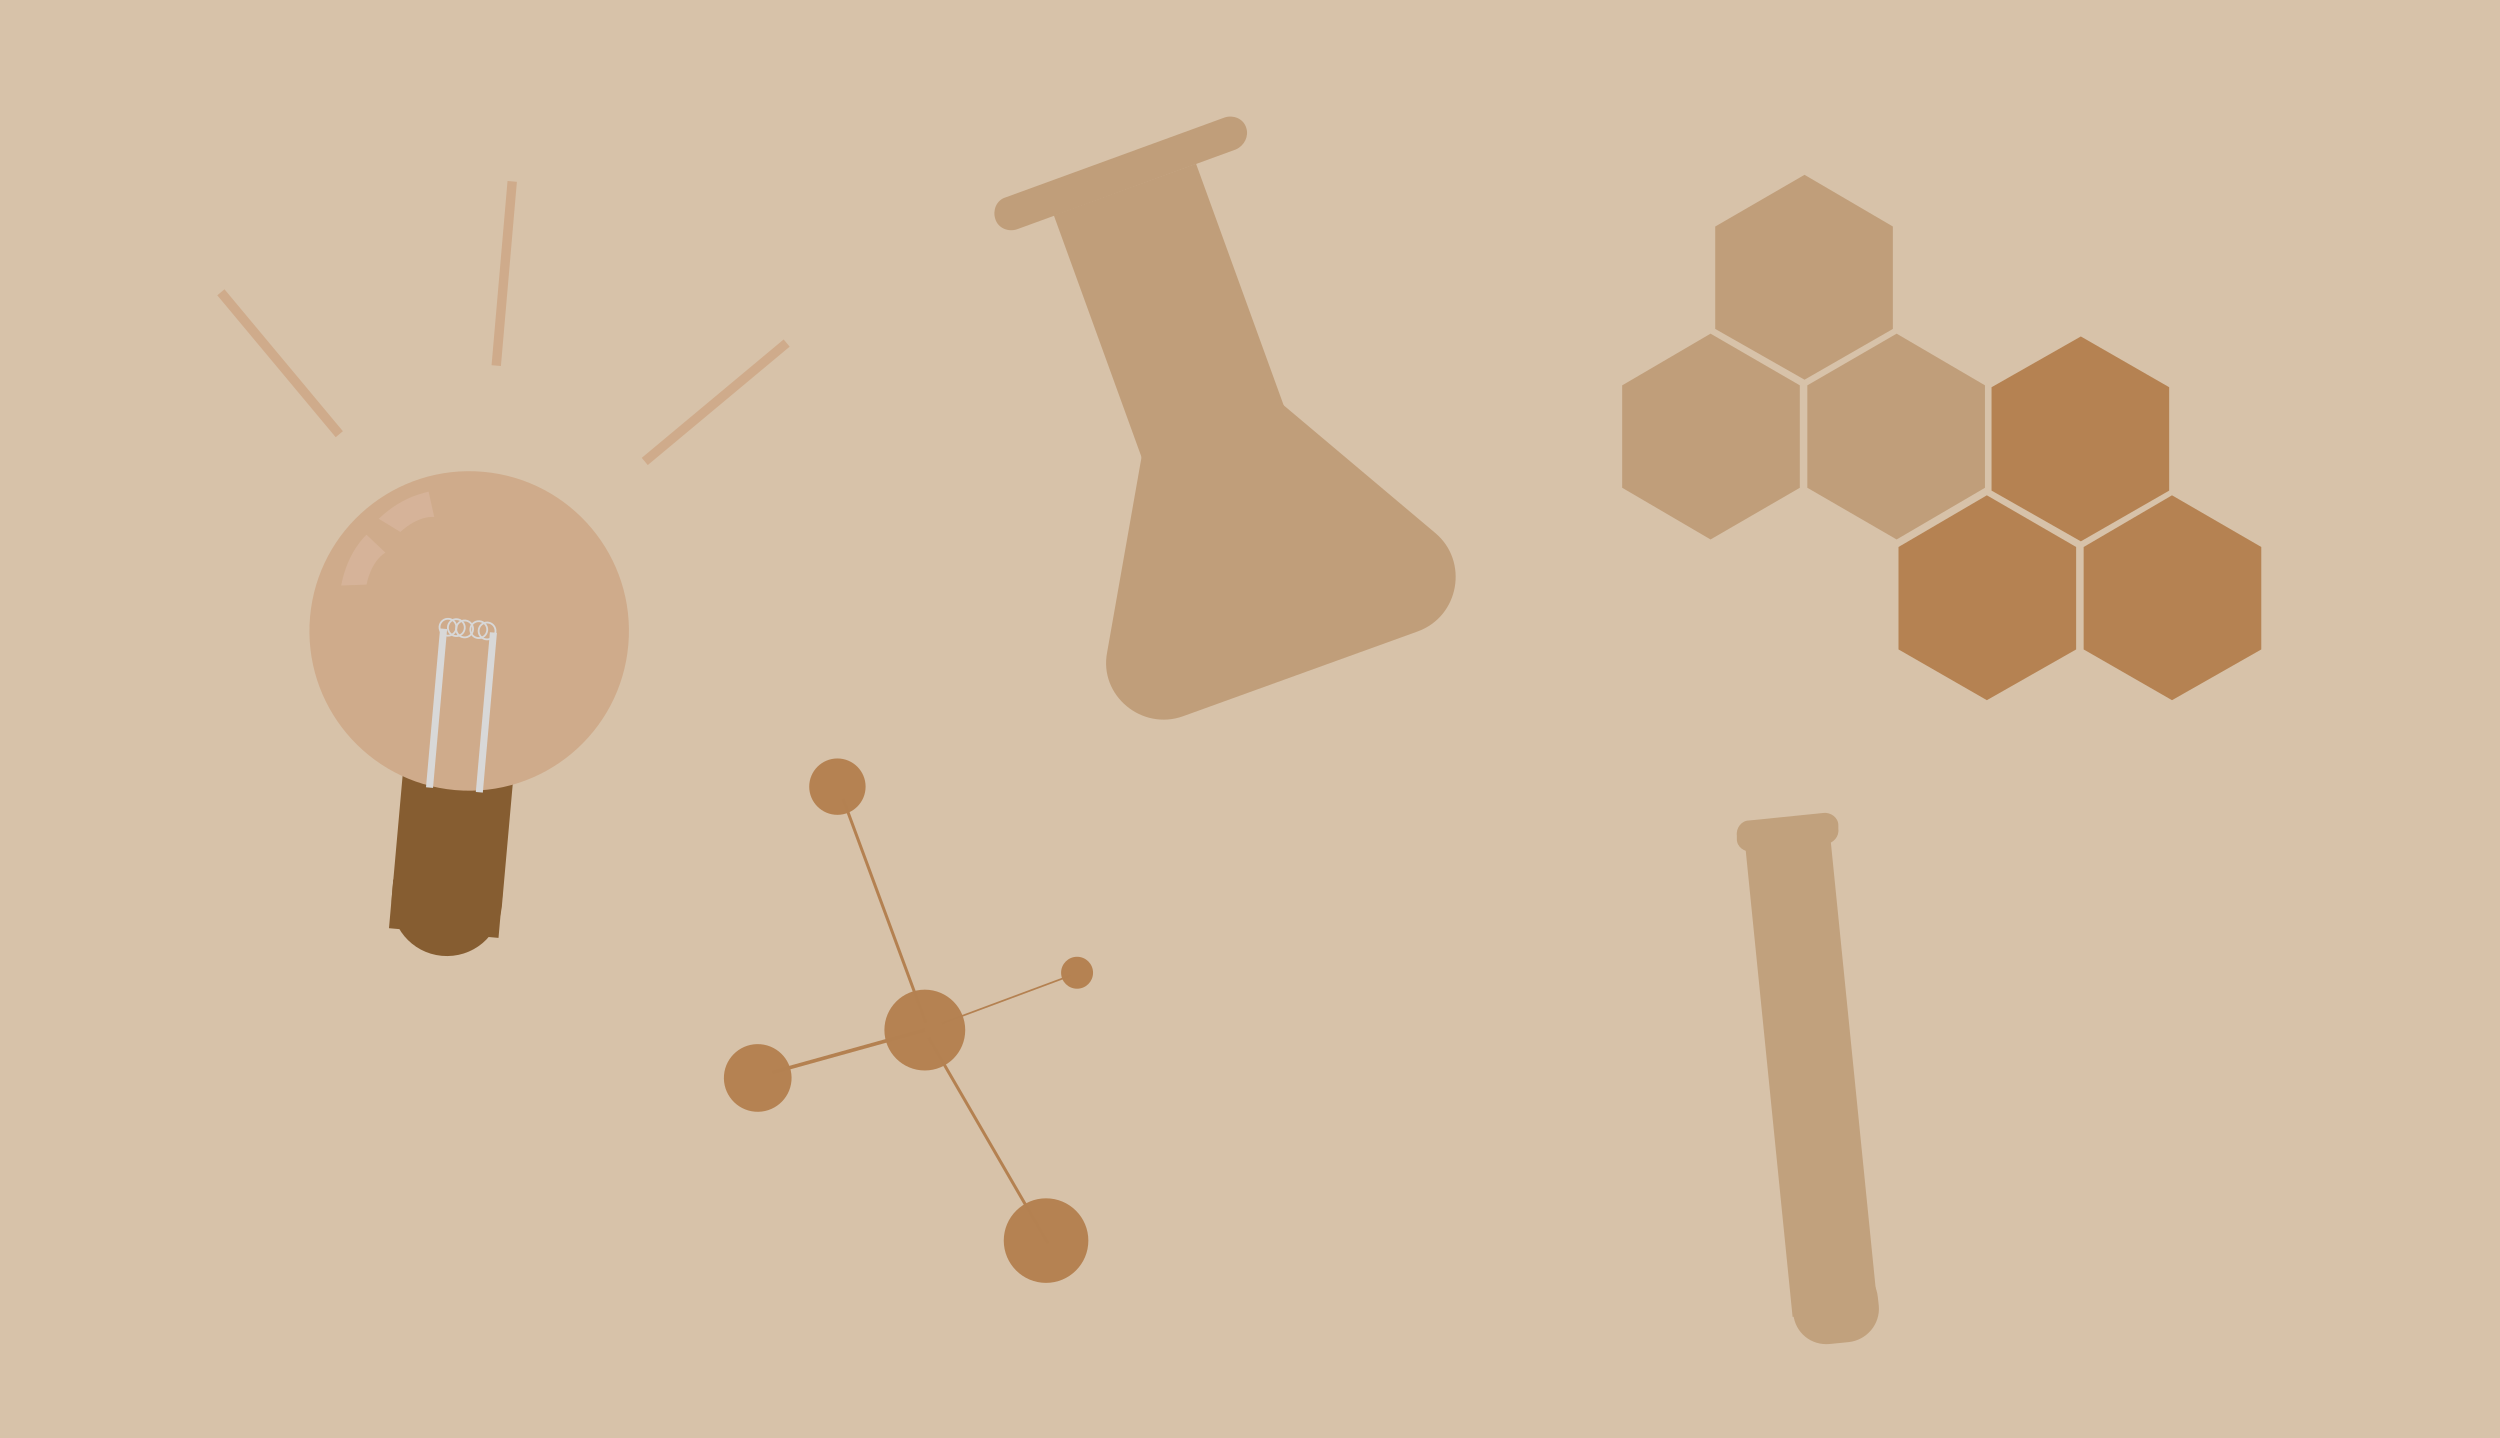 <?xml version="1.0" encoding="utf-8"?>
<!-- Generator: Adobe Illustrator 19.2.1, SVG Export Plug-In . SVG Version: 6.00 Build 0)  -->
<svg version="1.1" xmlns="http://www.w3.org/2000/svg" xmlns:xlink="http://www.w3.org/1999/xlink" x="0px" y="0px"
	 viewBox="0 0 266 153" style="enable-background:new 0 0 266 153;" xml:space="preserve">
<style type="text/css">
	.st0{fill:#D7C2A9;}
	.st1{fill:#C1A17D;}
	.st2{fill:#B58252;}
	.st3{fill:none;stroke:#B48151;stroke-width:0.321;stroke-miterlimit:10;}
	.st4{fill:none;stroke:#B48151;stroke-width:0.185;stroke-miterlimit:10;}
	.st5{fill:none;stroke:#B48151;stroke-width:0.389;stroke-miterlimit:10;}
	.st6{fill:#865D31;}
	.st7{fill:#CFAB8B;}
	.st8{fill:none;stroke:#D8D8D8;stroke-width:0.75;stroke-miterlimit:10;}
	.st9{fill:none;stroke:#D8D8D8;stroke-width:0.195;stroke-miterlimit:10;}
	.st10{fill:#D6B399;}
	.st11{fill:none;stroke:#CFAB8B;stroke-miterlimit:10;}
	.st12{fill:#C09E7A;}
</style>
<g id="Layer_1">
	<rect id="XMLID_11158_" class="st0" width="266" height="153"/>
</g>
<g id="Layer_2">
	<g>
		<path class="st1" d="M194.3,89.8l-7.9,0.8c-0.8,0.1-1.6-0.5-1.6-1.3l0-0.4c-0.1-0.8,0.5-1.6,1.3-1.6l7.9-0.8
			c0.8-0.1,1.6,0.5,1.6,1.3l0,0.4C195.7,89,195.1,89.7,194.3,89.8z"/>
		
			<rect x="188.2" y="88.9" transform="matrix(0.995 -0.1 0.1 0.995 -10.498 19.934)" class="st1" width="9.1" height="50.8"/>
		<path class="st1" d="M196.7,142.8l-2,0.2c-2,0.2-3.7-1.2-3.9-3.2l-0.1-0.9c-0.2-2,1.2-3.7,3.2-3.9l2-0.2c2-0.2,3.7,1.2,3.9,3.2
			l0.1,0.9C200.1,140.9,198.6,142.6,196.7,142.8z"/>
	</g>
	<g>
		<circle class="st2" cx="98.4" cy="109.6" r="4.3"/>
		<circle class="st2" cx="89.1" cy="83.7" r="3"/>
		<circle class="st2" cx="111.3" cy="132" r="4.5"/>
		<line class="st3" x1="89.7" y1="85" x2="98.5" y2="108.8"/>
		<line class="st3" x1="98.8" y1="110.4" x2="111.5" y2="132.3"/>
		<circle class="st2" cx="114.6" cy="103.5" r="1.7"/>
		<line class="st4" x1="113.9" y1="103.8" x2="100.2" y2="108.9"/>
		
			<ellipse transform="matrix(8.288503e-002 -0.997 0.997 8.288503e-002 -40.414 185.546)" class="st2" cx="80.6" cy="114.7" rx="3.6" ry="3.6"/>
		<line class="st5" x1="82.2" y1="114.1" x2="98.4" y2="109.6"/>
	</g>
	<g>
		<path id="XMLID_20_" class="st6" d="M49.9,69.8L49.9,69.8c3.2,0.3,5.6,3.1,5.3,6.4l-1.8,20.2c-0.3,3.2-3.1,5.6-6.4,5.3h0
			c-3.2-0.3-5.6-3.1-5.3-6.4l1.8-20.2C43.8,71.9,46.6,69.5,49.9,69.8z"/>
		
			<ellipse id="XMLID_24_" transform="matrix(8.810480e-002 -0.996 0.996 8.810480e-002 -21.307 110.921)" class="st7" cx="49.9" cy="67.1" rx="17" ry="17"/>
		<line id="XMLID_25_" class="st8" x1="51" y1="84.3" x2="52.5" y2="67.3"/>
		<line id="XMLID_42_" class="st8" x1="45.7" y1="83.8" x2="47.2" y2="66.9"/>
		
			<ellipse id="XMLID_27_" transform="matrix(8.810480e-002 -0.996 0.996 8.810480e-002 -19.571 112.815)" class="st9" cx="51.8" cy="67.1" rx="0.9" ry="0.9"/>
		
			<ellipse id="XMLID_44_" transform="matrix(8.810480e-002 -0.996 0.996 8.810480e-002 -20.282 111.886)" class="st9" cx="51" cy="67" rx="0.9" ry="0.9"/>
		
			<ellipse id="XMLID_45_" transform="matrix(8.810480e-002 -0.996 0.996 8.810480e-002 -21.55 110.228)" class="st9" cx="49.4" cy="66.9" rx="0.9" ry="0.9"/>
		
			<ellipse id="XMLID_46_" transform="matrix(8.810480e-002 -0.996 0.996 8.810480e-002 -22.261 109.299)" class="st9" cx="48.6" cy="66.8" rx="0.9" ry="0.9"/>
		
			<ellipse id="XMLID_49_" transform="matrix(8.810480e-002 -0.996 0.996 8.810480e-002 -22.971 108.371)" class="st9" cx="47.7" cy="66.7" rx="0.9" ry="0.9"/>
		<path id="XMLID_43_" class="st10" d="M36.3,62.3l2.7-0.1c0,0,0.4-2.4,2-3.4l-2-1.9C39,56.9,37,58.6,36.3,62.3z"/>
		<path id="XMLID_50_" class="st10" d="M40.3,55.2l2.3,1.4c0,0,1.7-1.7,3.6-1.6l-0.6-2.7C45.6,52.4,43,52.6,40.3,55.2z"/>
		
			<rect x="41.6" y="94.1" transform="matrix(0.996 8.810480e-002 -8.810480e-002 0.996 8.703 -3.807)" class="st6" width="11.7" height="5.2"/>
		<line class="st11" x1="54.5" y1="19.3" x2="52.8" y2="38.9"/>
		<line class="st11" x1="83.7" y1="36.5" x2="68.6" y2="49.1"/>
		<line class="st11" x1="36.1" y1="46.2" x2="23.5" y2="31.1"/>
	</g>
	<g>
		<polygon class="st12" points="192,18.6 201.4,24.1 201.4,35 192,40.4 182.5,35 182.5,24.1 		"/>
		<polygon class="st12" points="182,35.5 191.5,41 191.5,51.9 182,57.4 172.6,51.9 172.6,41 		"/>
		<polygon class="st12" points="201.8,35.5 211.2,41 211.2,51.9 201.8,57.4 192.3,51.9 192.3,41 		"/>
		<polygon class="st2" points="221.4,35.8 230.8,41.2 230.8,52.2 221.4,57.6 211.9,52.2 211.9,41.2 		"/>
		<polygon class="st2" points="211.4,52.7 220.9,58.2 220.9,69.1 211.4,74.5 202,69.1 202,58.2 		"/>
		<polygon class="st2" points="231.1,52.7 240.6,58.2 240.6,69.1 231.1,74.5 221.7,69.1 221.7,58.2 		"/>
	</g>
	<g>
		<path class="st12" d="M131.5,15.9l-23.3,8.5c-0.9,0.3-2-0.1-2.3-1.1l0,0c-0.3-0.9,0.1-2,1.1-2.3l23.3-8.5c0.9-0.3,2,0.1,2.3,1.1v0
			C132.9,14.5,132.4,15.5,131.5,15.9z"/>
		
			<rect x="117" y="19.2" transform="matrix(0.94 -0.341 0.341 0.94 -4.405 44.751)" class="st12" width="16.1" height="31.4"/>
		<path class="st12" d="M132.4,39.6l20.3,17.1c3.6,3,2.6,8.9-1.9,10.5l-24.9,9c-4.4,1.6-9-2.2-8.1-6.8l4.6-26.1
			C123.2,38.5,128.8,36.5,132.4,39.6z"/>
	</g>
</g>
</svg>
